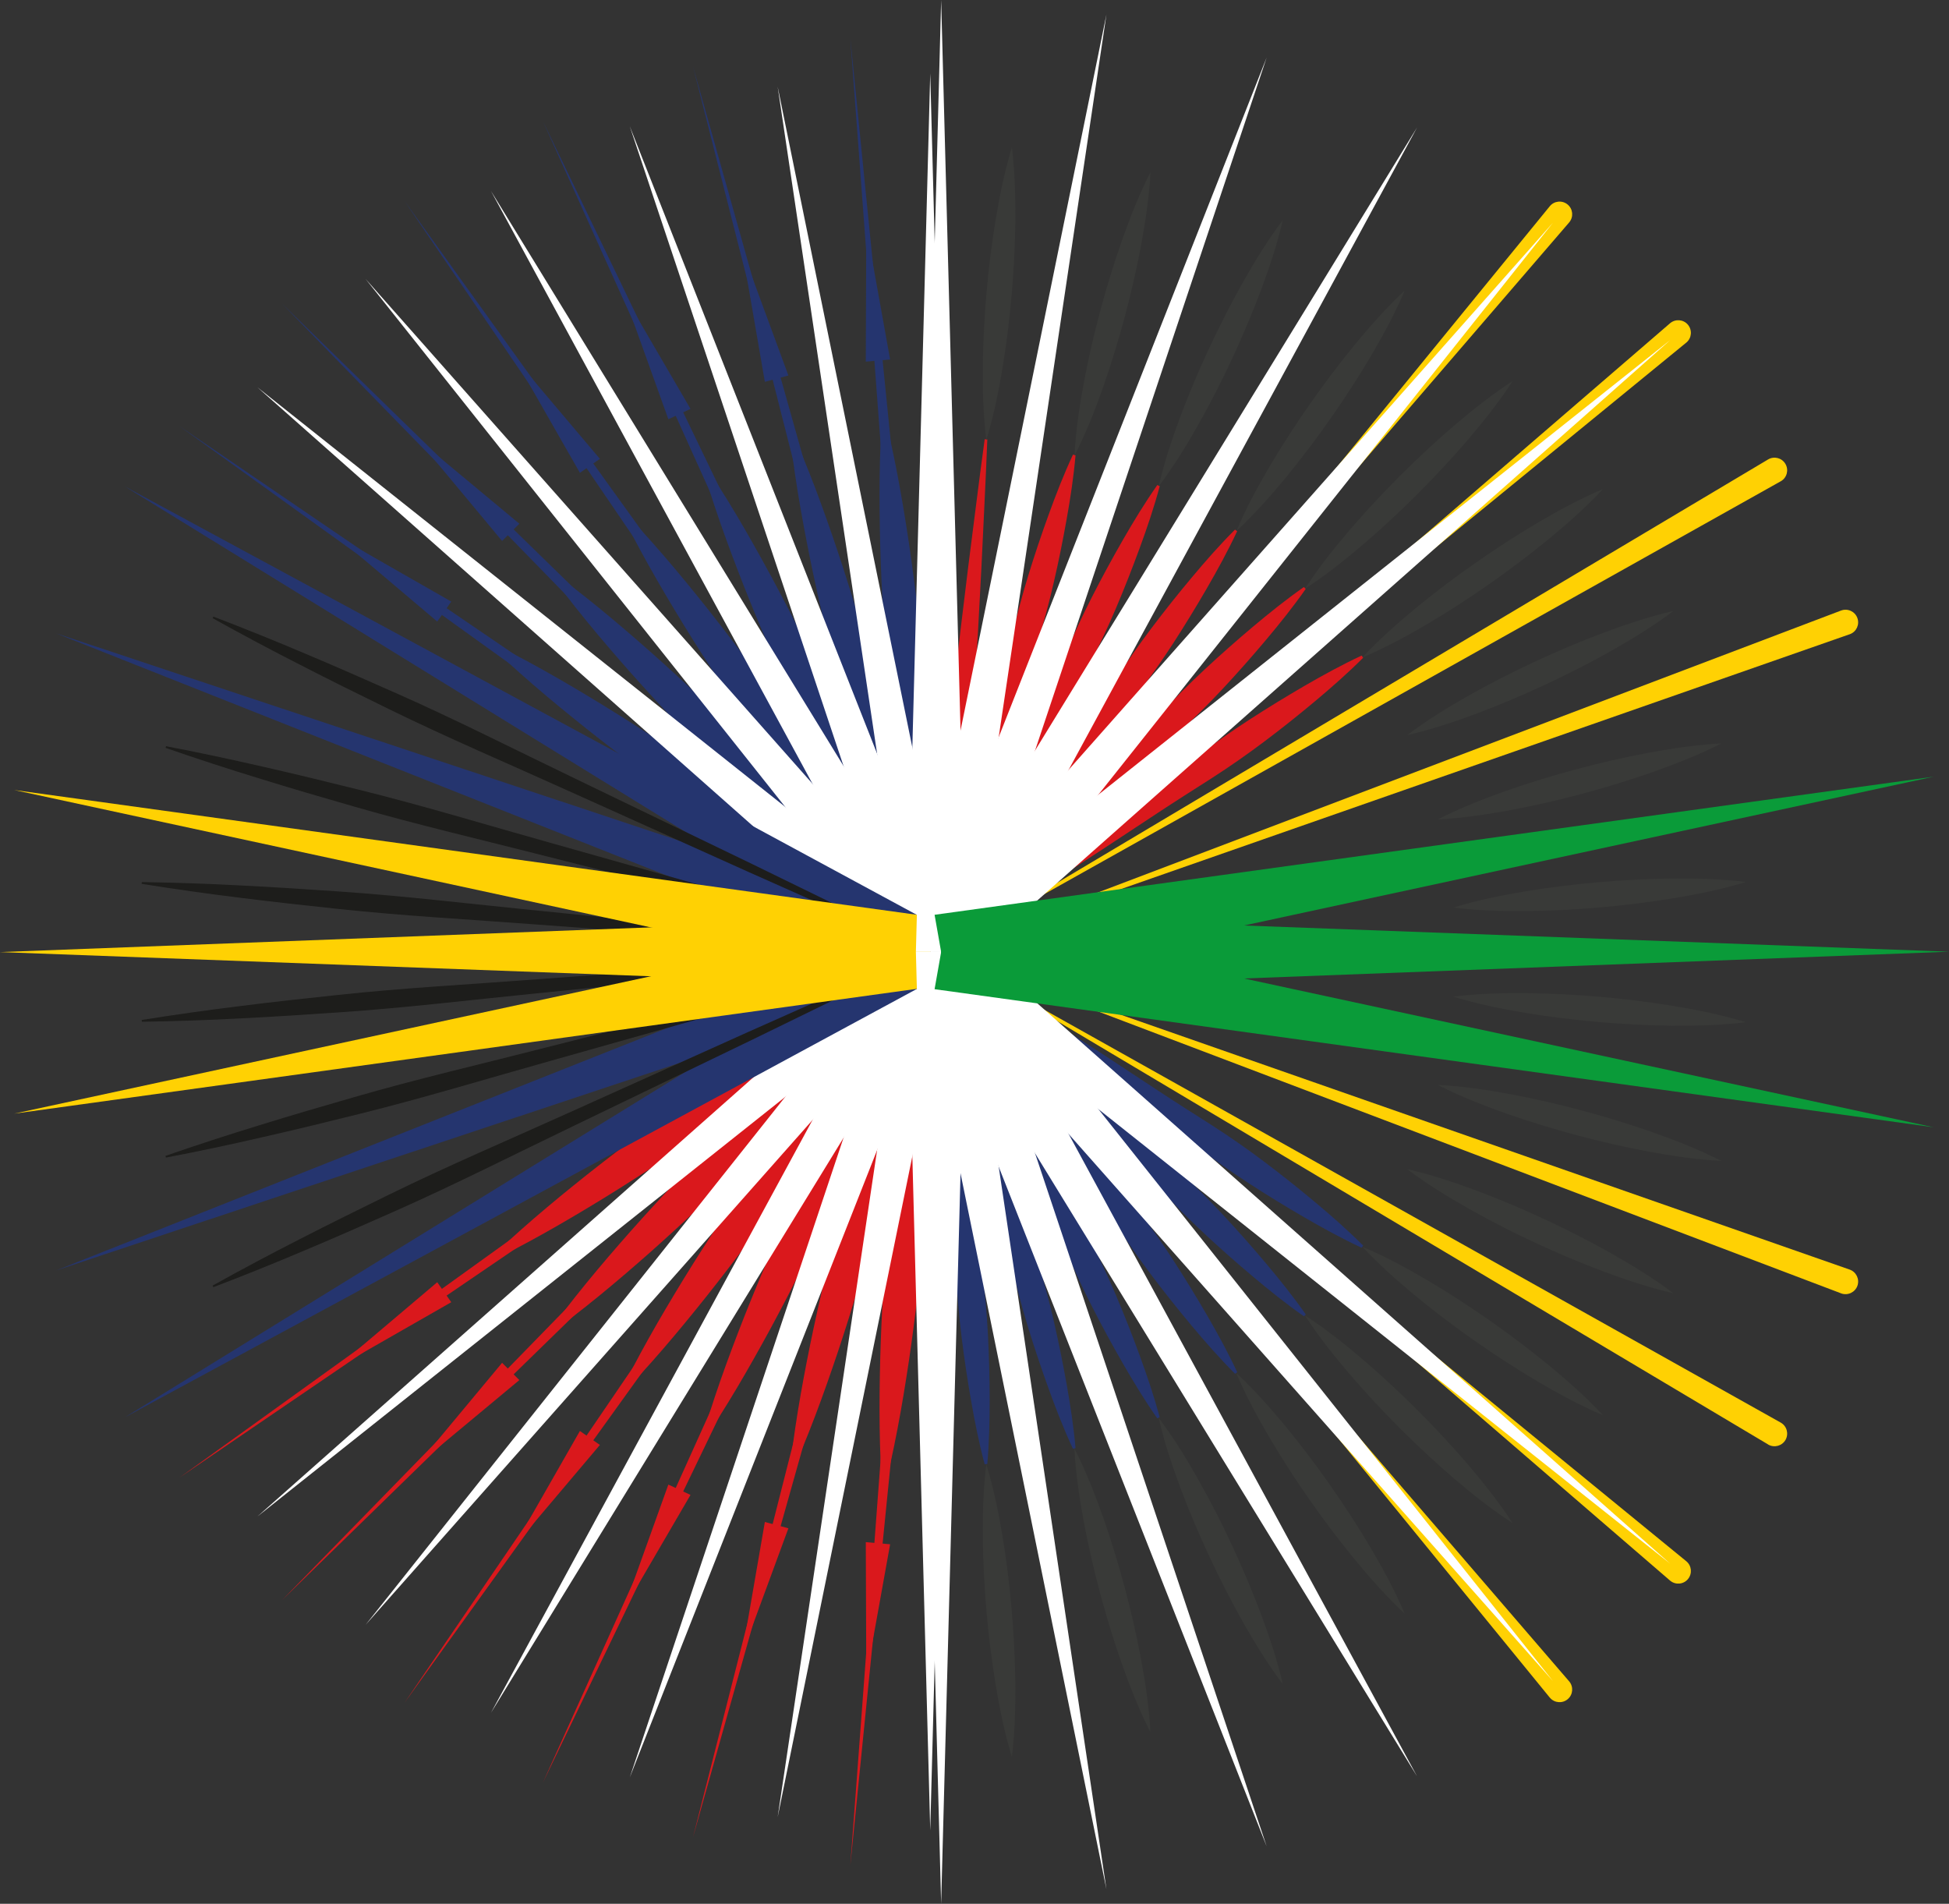 <?xml version="1.0" encoding="UTF-8"?><svg id="Livello_2" xmlns="http://www.w3.org/2000/svg" viewBox="0 0 421.32 411.5"><rect x="0" y="0" width="421.32" height="411.5" fill="#333333" stroke="none"/><defs><style>.cls-1{fill:#fff;}.cls-2{fill:#ffd103;}.cls-3{fill:#da181c;}.cls-4{fill:#25356f;}.cls-5{fill:#1d1d1b;}.cls-6{fill:#0a9b39;}.cls-7{fill:#393a38;}</style></defs><g id="Livello_1-2"><g><polygon class="cls-3" points="202.53 207.81 38.78 319.4 199.64 203.69 202.53 207.81"/><polygon class="cls-3" points="202.87 207.53 60.98 345.86 199.3 203.97 202.87 207.53"/><polygon class="cls-3" points="203.15 207.19 87.44 368.06 199.02 204.3 203.15 207.19"/><polygon class="cls-3" points="203.37 206.81 117.35 385.33 198.8 204.68 203.37 206.81"/><polygon class="cls-3" points="203.52 206.4 149.8 397.14 198.65 205.1 203.52 206.4"/><polygon class="cls-3" points="203.6 205.97 183.82 403.14 198.58 205.53 203.6 205.97"/><g><path class="cls-3" d="M201.09,205.75c-7.11,6.98-14.68,13.32-22.38,19.46-7.72,6.11-15.62,11.97-23.67,17.62-8.05,5.64-16.26,11.06-24.64,16.22-8.4,5.14-16.94,10.08-25.94,14.37,7.11-6.99,14.67-13.33,22.37-19.46,7.72-6.11,15.62-11.97,23.67-17.61,8.06-5.63,16.26-11.05,24.65-16.21,8.4-5.14,16.94-10.08,25.94-14.38"/><path class="cls-3" d="M201.09,205.75c-5.79,8.11-12.14,15.66-18.66,23.05-6.54,7.36-13.3,14.5-20.25,21.46-6.95,6.95-14.09,13.71-21.45,20.26-7.38,6.52-14.94,12.87-23.05,18.65,5.79-8.12,12.13-15.67,18.65-23.05,6.54-7.36,13.3-14.5,20.26-21.45,6.95-6.95,14.1-13.71,21.46-20.25,7.38-6.52,14.94-12.87,23.05-18.66"/><path class="cls-3" d="M201.09,205.75c-4.3,8.99-9.24,17.53-14.38,25.94-5.16,8.39-10.58,16.59-16.22,24.65-5.63,8.06-11.49,15.95-17.61,23.67-6.14,7.7-12.47,15.27-19.46,22.37,4.29-9,9.23-17.54,14.37-25.94,5.16-8.39,10.58-16.59,16.22-24.64,5.64-8.05,11.5-15.95,17.62-23.67,6.14-7.7,12.48-15.27,19.46-22.38"/><path class="cls-3" d="M201.09,205.75c-2.67,9.6-6.05,18.87-9.65,28.04-3.63,9.15-7.54,18.18-11.69,27.09-4.15,8.91-8.55,17.71-13.23,26.37-4.71,8.65-9.63,17.2-15.28,25.41,2.66-9.61,6.04-18.88,9.64-28.04,3.63-9.15,7.54-18.18,11.7-27.09,4.16-8.91,8.56-17.7,13.24-26.37,4.71-8.65,9.63-17.2,15.27-25.42"/><path class="cls-3" d="M201.09,205.75c-.96,9.92-2.68,19.64-4.64,29.29-1.98,9.65-4.27,19.21-6.81,28.71-2.54,9.5-5.34,18.92-8.45,28.27-3.13,9.34-6.5,18.61-10.64,27.68,.95-9.92,2.67-19.64,4.63-29.29,1.99-9.65,4.27-19.21,6.82-28.71,2.55-9.49,5.35-18.92,8.46-28.26,3.13-9.34,6.5-18.61,10.63-27.69"/><path class="cls-3" d="M201.09,205.75c.78,9.94,.77,19.8,.52,29.65-.28,9.84-.87,19.66-1.72,29.45-.85,9.79-1.98,19.56-3.41,29.31-1.46,9.74-3.17,19.46-5.67,29.11-.79-9.94-.78-19.8-.53-29.65,.28-9.84,.87-19.66,1.73-29.45,.86-9.79,1.99-19.56,3.42-29.31,1.47-9.74,3.17-19.46,5.66-29.11"/><polygon class="cls-4" points="199.64 207.81 38.78 92.1 202.53 203.69 199.64 207.81"/><polygon class="cls-4" points="199.3 207.53 60.98 65.64 202.87 203.97 199.3 207.53"/><polygon class="cls-4" points="199.02 207.19 87.44 43.44 203.15 204.3 199.02 207.19"/><polygon class="cls-4" points="198.8 206.81 117.35 26.17 203.37 204.68 198.8 206.81"/><polygon class="cls-4" points="198.65 206.4 149.8 14.35 203.52 205.1 198.65 206.4"/><polygon class="cls-4" points="198.58 205.97 183.82 8.36 203.6 205.53 198.58 205.97"/><path class="cls-4" d="M201.09,205.75c-8.99-4.3-17.53-9.24-25.94-14.38-8.39-5.16-16.59-10.58-24.65-16.21-8.06-5.63-15.95-11.49-23.67-17.61-7.7-6.14-15.27-12.48-22.37-19.47,9,4.29,17.54,9.23,25.94,14.37,8.39,5.16,16.59,10.58,24.64,16.22,8.05,5.64,15.95,11.5,23.67,17.62,7.7,6.14,15.27,12.48,22.38,19.46"/><path class="cls-4" d="M201.09,205.75c-8.11-5.79-15.66-12.14-23.05-18.66-7.36-6.54-14.5-13.3-21.46-20.25-6.96-6.95-13.71-14.09-20.26-21.45-6.52-7.38-12.87-14.94-18.65-23.05,8.12,5.79,15.67,12.13,23.05,18.65,7.36,6.54,14.5,13.3,21.45,20.26,6.95,6.95,13.71,14.1,20.25,21.46,6.52,7.38,12.87,14.94,18.66,23.05"/><path class="cls-4" d="M201.09,205.75c-6.98-7.11-13.32-14.68-19.46-22.38-6.11-7.72-11.97-15.62-17.62-23.67-5.64-8.05-11.06-16.26-16.22-24.64-5.14-8.4-10.08-16.94-14.37-25.94,6.99,7.11,13.33,14.67,19.46,22.37,6.11,7.72,11.97,15.62,17.61,23.67,5.63,8.06,11.05,16.26,16.22,24.65,5.14,8.4,10.08,16.94,14.38,25.94"/><path class="cls-4" d="M201.09,205.75c-5.64-8.22-10.57-16.77-15.27-25.42-4.68-8.66-9.08-17.46-13.24-26.37-4.16-8.91-8.07-17.93-11.7-27.09-3.6-9.17-6.98-18.44-9.64-28.04,5.65,8.21,10.58,16.76,15.28,25.41,4.68,8.67,9.08,17.46,13.23,26.37,4.15,8.91,8.06,17.94,11.69,27.09,3.6,9.17,6.98,18.44,9.65,28.04"/><path class="cls-4" d="M201.09,205.75c-4.13-9.07-7.49-18.35-10.63-27.68-3.1-9.35-5.91-18.77-8.46-28.26-2.55-9.49-4.83-19.06-6.82-28.71-1.95-9.65-3.68-19.37-4.63-29.29,4.14,9.07,7.51,18.34,10.64,27.68,3.1,9.35,5.91,18.77,8.45,28.27,2.54,9.5,4.82,19.06,6.81,28.71,1.95,9.65,3.68,19.37,4.64,29.29"/><path class="cls-4" d="M201.09,205.75c-2.49-9.65-4.19-19.37-5.66-29.11-1.43-9.74-2.56-19.51-3.42-29.3-.86-9.79-1.45-19.61-1.73-29.45-.25-9.85-.26-19.71,.53-29.65,2.5,9.65,4.21,19.37,5.67,29.11,1.43,9.74,2.56,19.51,3.41,29.31,.85,9.79,1.44,19.61,1.72,29.45,.25,9.85,.26,19.71-.52,29.65"/><polygon class="cls-1" points="197.85 209.61 55.62 83.69 204.32 201.89 197.85 209.61"/><polygon class="cls-1" points="197.23 208.99 79.02 60.28 204.95 202.51 197.23 208.99"/><polygon class="cls-1" points="196.72 208.27 106.14 41.29 205.45 203.23 196.72 208.27"/><polygon class="cls-1" points="196.35 207.47 136.14 27.3 205.82 204.03 196.35 207.47"/><polygon class="cls-1" points="196.12 206.62 168.11 18.74 206.05 204.87 196.12 206.62"/><polygon class="cls-1" points="196.05 205.75 201.09 15.85 206.12 205.75 196.05 205.75"/><polygon class="cls-1" points="204.32 209.61 55.62 327.81 197.85 201.89 204.32 209.61"/><polygon class="cls-1" points="204.95 208.99 79.02 351.22 197.23 202.51 204.95 208.99"/><polygon class="cls-1" points="205.45 208.27 106.14 370.21 196.72 203.23 205.45 208.27"/><polygon class="cls-1" points="205.82 207.47 136.14 384.19 196.35 204.03 205.82 207.47"/><polygon class="cls-1" points="206.05 206.62 168.11 392.76 196.12 204.87 206.05 206.62"/><polygon class="cls-1" points="206.12 205.76 201.09 395.65 196.05 205.76 206.12 205.76"/><polygon class="cls-4" points="199.15 211.07 12.15 136.9 203.03 200.42 199.15 211.07"/><polygon class="cls-4" points="198.25 210.66 26.98 105.14 203.92 200.84 198.25 210.66"/><polygon class="cls-4" points="203.03 211.07 12.15 274.6 199.14 200.42 203.03 211.07"/><polygon class="cls-4" points="203.92 210.66 26.98 306.36 198.25 200.84 203.92 210.66"/><path class="cls-5" d="M201.1,205.94l-42.54,4.48-42.56,4.29c-14.19,1.41-28.35,3.14-42.58,4.1-7.11,.49-14.23,.96-21.35,1.31-7.12,.38-14.26,.62-21.4,.73l-.03-.38c7.06-1.13,14.12-2.13,21.2-3,7.08-.9,14.17-1.67,21.26-2.42,14.18-1.52,28.42-2.27,42.64-3.35l42.66-3.16,42.68-2.98,.03,.38Z"/><path class="cls-5" d="M201.13,205.93l-41.12,11.8-41.17,11.62c-13.73,3.85-27.37,8.01-41.22,11.44-6.92,1.72-13.85,3.42-20.8,4.99-6.95,1.61-13.93,3.09-20.95,4.43l-.1-.37c6.75-2.34,13.54-4.55,20.36-6.64,6.81-2.11,13.66-4.1,20.51-6.08,13.7-3.96,27.6-7.17,41.41-10.71l41.46-10.52,41.51-10.34,.1,.36Z"/><path class="cls-5" d="M201.17,205.92l-38.45,18.76-38.52,18.59c-12.85,6.17-25.57,12.64-38.6,18.42-6.52,2.89-13.04,5.77-19.62,8.53-6.57,2.79-13.19,5.46-19.86,8l-.16-.34c6.24-3.48,12.54-6.83,18.9-10.07,6.35-3.26,12.74-6.41,19.15-9.55,12.8-6.28,25.93-11.86,38.92-17.73l39-17.56,39.08-17.39,.16,.34Z"/><path class="cls-5" d="M201.07,205.94l-42.68-2.97-42.66-3.16c-14.22-1.08-28.46-1.83-42.64-3.35-7.09-.75-14.18-1.53-21.26-2.42-7.08-.87-14.15-1.87-21.21-3l.03-.38c7.15,.11,14.28,.35,21.4,.73,7.13,.35,14.24,.82,21.35,1.31,14.23,.97,28.39,2.7,42.58,4.1l42.56,4.29,42.54,4.48-.03,.38Z"/><path class="cls-5" d="M201.04,205.93l-41.51-10.34-41.46-10.52c-13.81-3.53-27.71-6.75-41.41-10.7-6.85-1.97-13.7-3.96-20.51-6.08-6.82-2.08-13.61-4.3-20.36-6.64l.1-.36c7.02,1.35,14,2.83,20.95,4.43,6.96,1.58,13.88,3.27,20.8,4.99,13.84,3.42,27.49,7.59,41.22,11.43l41.17,11.62,41.12,11.8-.1,.36Z"/><path class="cls-5" d="M201.01,205.92l-39.08-17.39-39-17.56c-12.99-5.88-26.12-11.46-38.92-17.73-6.4-3.13-12.8-6.28-19.14-9.55-6.36-3.24-12.66-6.59-18.9-10.07l.16-.34c6.68,2.55,13.3,5.22,19.86,8.01,6.58,2.76,13.1,5.64,19.62,8.53,13.04,5.77,25.75,12.24,38.61,18.42l38.52,18.59,38.44,18.76-.16,.34Z"/><polygon class="cls-3" points="112.27 298.3 90.05 316.78 108.54 294.57 112.27 298.3"/><polygon class="cls-3" points="129.68 312.32 111.02 334.39 125.36 309.3 129.68 312.32"/><polygon class="cls-3" points="149.27 323.12 134.71 348.1 144.48 320.89 149.27 323.12"/><polygon class="cls-3" points="97.55 281.47 72.46 295.82 94.52 277.15 97.55 281.47"/><polygon class="cls-3" points="170.43 330.34 160.39 357.62 165.34 328.97 170.43 330.34"/><polygon class="cls-3" points="192.42 333.79 187.27 362.4 187.16 333.33 192.42 333.79"/><polygon class="cls-4" points="108.54 116.93 90.05 94.72 112.27 113.2 108.54 116.93"/><polygon class="cls-4" points="125.36 102.2 111.02 77.11 129.68 99.18 125.36 102.2"/><polygon class="cls-4" points="144.48 90.61 134.71 63.4 149.27 88.38 144.48 90.61"/><polygon class="cls-4" points="165.34 82.53 160.39 53.88 170.43 81.16 165.34 82.53"/><polygon class="cls-4" points="94.52 134.35 72.46 115.68 97.55 130.03 94.52 134.35"/><polygon class="cls-4" points="187.16 78.17 187.27 49.1 192.42 77.71 187.16 78.17"/><polygon class="cls-2" points="201.09 213.27 0 205.79 201.08 198.15 201.09 213.27"/><polygon class="cls-2" points="202.4 213.15 3.07 240.71 199.77 198.27 202.4 213.15"/><polygon class="cls-2" points="199.77 213.2 3.07 170.76 202.4 198.31 199.77 213.2"/><path class="cls-2" d="M399.85,137.09l-196.4,68.67,194.53-73.79c1.41-.53,2.99,.17,3.52,1.58,.54,1.41-.17,2.99-1.58,3.52-.02,0-.05,.02-.07,.02"/><path class="cls-2" d="M384.94,104.03l-181.49,101.73,178.76-106.45c1.3-.77,2.97-.35,3.74,.95,.77,1.3,.35,2.97-.95,3.74-.02,.01-.04,.03-.06,.04"/><path class="cls-2" d="M364.52,74.06L203.45,205.76,361.01,69.88c1.14-.98,2.87-.86,3.85,.28,.98,1.14,.86,2.87-.28,3.85-.02,.01-.04,.03-.05,.05"/><path class="cls-2" d="M339.2,48.09L203.45,205.75,335.02,44.58c.95-1.17,2.67-1.34,3.84-.39,1.17,.95,1.34,2.67,.39,3.84-.01,.02-.03,.04-.05,.05"/><path class="cls-2" d="M397.98,279.55l-194.53-73.79,196.4,68.66c1.42,.5,2.17,2.06,1.68,3.48-.5,1.42-2.05,2.17-3.48,1.68-.02,0-.05-.02-.07-.03"/><path class="cls-2" d="M382.21,312.21l-178.76-106.45,181.49,101.73c1.32,.74,1.78,2.4,1.05,3.72-.74,1.31-2.4,1.78-3.72,1.05-.02-.01-.04-.03-.06-.04"/><path class="cls-2" d="M361.01,341.63L203.45,205.75l161.07,131.7c1.17,.95,1.34,2.67,.39,3.84-.95,1.17-2.67,1.34-3.84,.39-.02-.01-.04-.03-.05-.05"/><path class="cls-2" d="M335.02,366.93L203.45,205.75l135.75,157.66c.98,1.14,.86,2.87-.29,3.85-1.14,.98-2.87,.86-3.85-.29-.01-.01-.03-.04-.05-.06"/><path class="cls-4" d="M203.62,205.48c7.85,4.94,15.61,10.01,23.42,15l11.65,7.58,11.61,7.65c3.86,2.56,7.79,5.03,11.69,7.52,3.9,2.51,7.7,5.15,11.4,7.95,3.7,2.79,7.33,5.68,10.9,8.67,3.57,2.98,7.07,6.06,10.39,9.38l-.33,.47c-4.27-1.99-8.35-4.23-12.37-6.56-4.02-2.33-7.98-4.75-11.87-7.28-3.89-2.52-7.68-5.19-11.37-7.99-3.68-2.82-7.35-5.66-11.07-8.42l-11.16-8.29-11.11-8.36c-7.37-5.63-14.78-11.19-22.11-16.88l.33-.47Z"/><path class="cls-4" d="M203.66,205.51c6.87,6.23,13.64,12.56,20.46,18.84l10.16,9.49,10.1,9.55c3.36,3.19,6.8,6.3,10.21,9.44,3.4,3.15,6.69,6.41,9.85,9.81,3.16,3.39,6.23,6.87,9.23,10.43,2.99,3.56,5.91,7.19,8.61,11.05l-.4,.4c-3.86-2.7-7.49-5.61-11.05-8.61-3.56-2.99-7.04-6.06-10.43-9.22-3.39-3.16-6.66-6.44-9.8-9.85-3.14-3.41-6.25-6.85-9.44-10.21l-9.55-10.1-9.49-10.16c-6.28-6.82-12.61-13.59-18.84-20.46l.41-.41Z"/><path class="cls-4" d="M203.69,205.55c5.69,7.33,11.25,14.74,16.88,22.11l8.36,11.11,8.29,11.16c2.76,3.72,5.6,7.39,8.41,11.07,2.81,3.69,5.47,7.48,7.99,11.37,2.52,3.89,4.94,7.85,7.28,11.87,2.33,4.02,4.57,8.11,6.56,12.37l-.47,.33c-3.33-3.32-6.4-6.83-9.39-10.39-2.98-3.57-5.88-7.2-8.67-10.9-2.79-3.7-5.44-7.5-7.95-11.4-2.5-3.91-4.97-7.83-7.53-11.7l-7.65-11.6-7.58-11.65c-5-7.81-10.06-15.57-15-23.42l.47-.33Z"/><path class="cls-4" d="M203.71,205.59c4.33,8.2,8.52,16.47,12.78,24.71l6.3,12.39,6.22,12.43c2.07,4.15,4.23,8.25,6.37,12.36,2.12,4.12,4.09,8.31,5.9,12.58,1.81,4.27,3.51,8.59,5.1,12.95,1.6,4.37,3.09,8.78,4.31,13.32l-.52,.24c-2.7-3.85-5.12-7.84-7.44-11.87-2.32-4.03-4.54-8.11-6.64-12.24-2.11-4.13-4.05-8.33-5.85-12.61-1.78-4.28-3.53-8.57-5.38-12.82l-5.52-12.76-5.44-12.79c-3.57-8.56-7.21-17.08-10.71-25.67l.52-.24Z"/><path class="cls-4" d="M203.73,205.64c2.84,8.83,5.53,17.7,8.3,26.55l4.05,13.3,3.97,13.32c1.32,4.44,2.74,8.86,4.12,13.28,1.38,4.43,2.59,8.9,3.62,13.41,1.04,4.52,1.96,9.07,2.78,13.64,.81,4.58,1.52,9.18,1.93,13.87l-.55,.15c-1.99-4.26-3.68-8.6-5.26-12.98-1.58-4.37-3.06-8.77-4.42-13.2-1.36-4.43-2.55-8.91-3.57-13.43-1.01-4.52-1.99-9.06-3.07-13.56l-3.22-13.52-3.14-13.54c-2.03-9.05-4.13-18.07-6.09-27.14l.55-.15Z"/><path class="cls-4" d="M203.74,205.69c1.26,9.19,2.37,18.39,3.56,27.59l1.68,13.8,1.6,13.81c.52,4.6,1.16,9.2,1.75,13.8,.59,4.6,1,9.21,1.24,13.84,.24,4.63,.36,9.27,.37,13.92,0,4.65-.1,9.31-.51,13.99l-.57,.05c-1.22-4.54-2.13-9.11-2.93-13.69-.8-4.58-1.49-9.17-2.06-13.77-.57-4.6-.96-9.22-1.18-13.85-.21-4.63-.39-9.27-.67-13.89l-.83-13.88-.74-13.88c-.42-9.26-.93-18.52-1.28-27.79l.57-.05Z"/><path class="cls-3" d="M203.29,205.48c7.33-5.69,14.74-11.25,22.11-16.88l11.11-8.36,11.16-8.29c3.72-2.76,7.39-5.6,11.07-8.42,3.69-2.81,7.48-5.47,11.37-7.99,3.89-2.52,7.85-4.94,11.87-7.28,4.02-2.33,8.11-4.57,12.37-6.56l.33,.47c-3.32,3.33-6.83,6.4-10.39,9.39-3.57,2.98-7.19,5.88-10.9,8.66-3.7,2.79-7.5,5.44-11.4,7.95-3.91,2.5-7.83,4.97-11.7,7.53l-11.6,7.65-11.65,7.58c-7.81,5-15.57,10.07-23.42,15l-.33-.47Z"/><path class="cls-3" d="M203.25,205.51c6.23-6.87,12.56-13.64,18.84-20.46l9.49-10.16,9.55-10.1c3.19-3.36,6.3-6.8,9.44-10.21,3.15-3.4,6.41-6.69,9.81-9.85,3.39-3.16,6.87-6.23,10.43-9.23,3.56-2.99,7.19-5.91,11.05-8.61l.4,.4c-2.7,3.86-5.61,7.49-8.61,11.05-2.99,3.56-6.07,7.04-9.23,10.43-3.16,3.39-6.44,6.66-9.85,9.8-3.41,3.14-6.85,6.25-10.21,9.44l-10.1,9.55-10.16,9.49c-6.82,6.28-13.59,12.61-20.46,18.84l-.4-.41Z"/><path class="cls-3" d="M203.22,205.55c4.94-7.85,10-15.61,15-23.42l7.58-11.65,7.65-11.61c2.56-3.86,5.03-7.79,7.52-11.7,2.51-3.9,5.15-7.7,7.95-11.4,2.79-3.7,5.68-7.33,8.67-10.9,2.98-3.57,6.06-7.07,9.38-10.39l.47,.33c-1.99,4.26-4.23,8.35-6.56,12.37-2.33,4.02-4.75,7.98-7.27,11.87-2.52,3.89-5.19,7.68-7.99,11.37-2.82,3.68-5.66,7.35-8.42,11.07l-8.29,11.16-8.36,11.11c-5.63,7.37-11.19,14.78-16.88,22.11l-.47-.33Z"/><path class="cls-3" d="M203.19,205.59c3.5-8.59,7.14-17.11,10.71-25.67l5.45-12.79,5.52-12.76c1.85-4.25,3.6-8.54,5.38-12.82,1.79-4.27,3.74-8.48,5.85-12.61,2.1-4.13,4.33-8.21,6.64-12.24,2.32-4.03,4.74-8.01,7.44-11.86l.52,.24c-1.21,4.54-2.71,8.96-4.31,13.32-1.6,4.36-3.29,8.69-5.1,12.95-1.81,4.27-3.78,8.46-5.9,12.58-2.13,4.12-4.3,8.22-6.36,12.36l-6.22,12.43-6.3,12.39c-4.26,8.23-8.45,16.5-12.78,24.7l-.52-.24Z"/><path class="cls-3" d="M203.18,205.64c1.96-9.07,4.06-18.09,6.09-27.14l3.14-13.55,3.22-13.52c1.08-4.5,2.06-9.04,3.07-13.56,1.02-4.52,2.21-9,3.57-13.43,1.36-4.43,2.83-8.83,4.42-13.2,1.58-4.37,3.27-8.71,5.26-12.98l.55,.15c-.41,4.69-1.11,9.29-1.93,13.87-.82,4.58-1.73,9.13-2.78,13.64-1.04,4.52-2.25,8.99-3.62,13.42-1.39,4.42-2.81,8.84-4.12,13.28l-3.97,13.32-4.05,13.3c-2.77,8.85-5.46,17.72-8.3,26.55l-.55-.15Z"/><path class="cls-3" d="M213.43,94.99c-.35,9.27-.86,18.52-1.28,27.79l-.74,13.88-.83,13.88c-.28,4.62-.46,9.26-.67,13.89-.22,4.63-.61,9.25-1.18,13.85-.57,4.6-1.26,9.19-2.06,13.77-.8,4.58-1.71,9.15-2.93,13.69l-.57-.05c-.41-4.69-.52-9.35-.51-13.99,0-4.65,.12-9.29,.37-13.92,.24-4.63,.65-9.24,1.24-13.84,.6-4.6,1.23-9.19,1.75-13.8l1.6-13.81,1.68-13.8c1.19-9.2,2.3-18.4,3.56-27.59l.57,.05Z"/><path class="cls-7" d="M346.53,305.9c-4.98-2.11-9.65-4.66-14.23-7.35-4.56-2.71-9.01-5.59-13.34-8.62-4.34-3.03-8.56-6.22-12.67-9.58-4.09-3.38-8.09-6.9-11.77-10.86,4.99,2.1,9.66,4.66,14.24,7.35,4.56,2.71,9,5.59,13.34,8.63,4.33,3.04,8.56,6.23,12.67,9.59,4.09,3.38,8.09,6.9,11.78,10.86"/><path class="cls-7" d="M326.98,329.22c-4.54-2.94-8.7-6.27-12.74-9.71-4.02-3.46-7.9-7.07-11.64-10.81-3.74-3.74-7.35-7.61-10.81-11.64-3.44-4.04-6.77-8.2-9.71-12.74,4.55,2.94,8.7,6.26,12.74,9.71,4.02,3.46,7.9,7.07,11.64,10.81,3.74,3.74,7.35,7.62,10.81,11.64,3.44,4.04,6.77,8.2,9.71,12.74"/><path class="cls-7" d="M303.67,348.8c-3.96-3.69-7.48-7.68-10.86-11.78-3.36-4.1-6.55-8.33-9.59-12.67-3.04-4.33-5.92-8.77-8.63-13.34-2.69-4.58-5.24-9.25-7.35-14.24,3.97,3.68,7.48,7.68,10.86,11.77,3.36,4.1,6.55,8.33,9.58,12.67,3.03,4.34,5.92,8.78,8.62,13.34,2.69,4.58,5.24,9.25,7.35,14.23"/><path class="cls-7" d="M277.31,364.03c-3.26-4.32-6.03-8.87-8.65-13.48-2.6-4.63-5.01-9.34-7.24-14.14-2.24-4.79-4.31-9.67-6.18-14.63-1.85-4.97-3.56-10.02-4.76-15.29,3.27,4.31,6.04,8.86,8.65,13.48,2.6,4.63,5.01,9.34,7.24,14.14,2.23,4.8,4.3,9.67,6.17,14.64,1.85,4.97,3.56,10.02,4.77,15.29"/><path class="cls-7" d="M248.71,374.45c-2.46-4.82-4.4-9.78-6.18-14.78-1.76-5.01-3.3-10.07-4.68-15.18-1.37-5.11-2.56-10.27-3.55-15.49-.96-5.22-1.76-10.48-2.04-15.89,2.47,4.82,4.41,9.78,6.18,14.78,1.76,5.01,3.31,10.07,4.67,15.18,1.37,5.11,2.56,10.27,3.54,15.49,.96,5.22,1.77,10.48,2.04,15.89"/><path class="cls-7" d="M218.74,379.75c-1.59-5.17-2.63-10.39-3.51-15.63-.86-5.24-1.51-10.49-1.97-15.76-.47-5.27-.74-10.56-.8-15.86-.04-5.31,.08-10.63,.75-16,1.59,5.17,2.64,10.39,3.52,15.63,.86,5.24,1.51,10.49,1.96,15.76,.46,5.27,.73,10.56,.8,15.86,.04,5.31-.08,10.63-.75,16"/><path class="cls-7" d="M361.74,279.53c-5.27-1.21-10.32-2.92-15.29-4.77-4.96-1.87-9.84-3.94-14.64-6.17-4.8-2.23-9.51-4.64-14.14-7.24-4.62-2.62-9.17-5.39-13.48-8.65,5.28,1.21,10.32,2.91,15.29,4.76,4.96,1.87,9.84,3.94,14.63,6.18,4.79,2.24,9.51,4.64,14.14,7.24,4.62,2.62,9.16,5.39,13.48,8.65"/><path class="cls-7" d="M372.14,250.93c-5.4-.28-10.67-1.08-15.89-2.04-5.21-.98-10.38-2.17-15.49-3.54-5.11-1.37-10.17-2.92-15.18-4.67-5-1.78-9.96-3.71-14.78-6.18,5.41,.27,10.67,1.07,15.89,2.04,5.21,.98,10.38,2.17,15.48,3.55,5.11,1.37,10.17,2.92,15.18,4.68,5,1.78,9.96,3.71,14.78,6.17"/><path class="cls-7" d="M377.42,220.95c-5.37,.67-10.69,.79-16,.75-5.31-.06-10.59-.34-15.87-.8-5.27-.46-10.53-1.1-15.76-1.96-5.24-.88-10.46-1.93-15.63-3.52,5.37-.67,10.69-.8,16-.75,5.31,.06,10.59,.34,15.86,.8,5.27,.46,10.53,1.11,15.76,1.97,5.24,.88,10.46,1.93,15.63,3.51"/><path class="cls-7" d="M346.53,105.69c-3.69,3.96-7.68,7.48-11.78,10.86-4.11,3.36-8.33,6.55-12.67,9.59-4.33,3.04-8.77,5.92-13.34,8.63-4.58,2.69-9.25,5.24-14.24,7.35,3.68-3.97,7.68-7.48,11.77-10.86,4.1-3.36,8.33-6.55,12.67-9.58,4.34-3.03,8.78-5.92,13.34-8.62,4.58-2.69,9.25-5.24,14.23-7.35"/><path class="cls-7" d="M326.98,82.37c-2.94,4.54-6.27,8.7-9.71,12.74-3.46,4.02-7.07,7.9-10.81,11.64-3.74,3.74-7.61,7.35-11.64,10.81-4.04,3.44-8.2,6.77-12.74,9.71,2.94-4.55,6.26-8.7,9.71-12.74,3.46-4.02,7.07-7.9,10.81-11.64,3.74-3.74,7.62-7.35,11.64-10.81,4.04-3.44,8.2-6.77,12.74-9.71"/><path class="cls-7" d="M303.67,62.79c-2.11,4.98-4.66,9.65-7.35,14.23-2.71,4.56-5.59,9.01-8.62,13.34-3.03,4.34-6.22,8.56-9.58,12.67-3.38,4.09-6.9,8.09-10.86,11.77,2.1-4.99,4.66-9.66,7.35-14.24,2.71-4.56,5.59-9,8.63-13.34,3.04-4.33,6.23-8.56,9.59-12.67,3.38-4.09,6.9-8.09,10.86-11.78"/><path class="cls-7" d="M277.31,47.56c-1.21,5.27-2.92,10.32-4.77,15.29-1.87,4.96-3.94,9.84-6.17,14.64-2.23,4.8-4.64,9.51-7.24,14.14-2.62,4.62-5.39,9.17-8.65,13.48,1.21-5.28,2.91-10.32,4.76-15.29,1.87-4.96,3.94-9.84,6.18-14.63,2.24-4.79,4.64-9.51,7.24-14.14,2.62-4.62,5.39-9.16,8.65-13.48"/><path class="cls-7" d="M248.71,37.14c-.28,5.4-1.08,10.67-2.04,15.89-.98,5.21-2.17,10.38-3.54,15.49-1.37,5.11-2.92,10.17-4.67,15.18-1.77,5-3.71,9.96-6.18,14.78,.27-5.41,1.07-10.67,2.04-15.89,.98-5.21,2.17-10.37,3.55-15.48,1.37-5.11,2.92-10.17,4.68-15.18,1.78-5,3.71-9.96,6.18-14.78"/><path class="cls-7" d="M218.74,31.85c.66,5.37,.79,10.69,.75,16-.06,5.31-.34,10.59-.8,15.87-.46,5.27-1.1,10.53-1.96,15.76-.88,5.24-1.93,10.46-3.52,15.63-.67-5.37-.8-10.69-.75-16,.06-5.31,.34-10.59,.8-15.86,.46-5.27,1.11-10.53,1.97-15.76,.88-5.24,1.93-10.46,3.51-15.63"/><path class="cls-7" d="M361.74,132.06c-4.32,3.26-8.87,6.03-13.48,8.65-4.63,2.6-9.34,5.01-14.14,7.24-4.79,2.24-9.67,4.31-14.63,6.18-4.97,1.85-10.02,3.56-15.29,4.76,4.32-3.27,8.86-6.04,13.48-8.65,4.63-2.6,9.34-5.01,14.14-7.24,4.8-2.23,9.67-4.3,14.64-6.17,4.97-1.85,10.02-3.56,15.29-4.77"/><path class="cls-7" d="M372.14,160.67c-4.82,2.46-9.78,4.4-14.78,6.18-5.01,1.76-10.07,3.3-15.18,4.68-5.11,1.37-10.27,2.56-15.48,3.55-5.22,.96-10.48,1.76-15.89,2.04,4.82-2.47,9.78-4.41,14.78-6.18,5.01-1.76,10.07-3.31,15.18-4.67,5.11-1.37,10.27-2.56,15.49-3.54,5.22-.96,10.48-1.77,15.89-2.04"/><path class="cls-7" d="M377.42,190.64c-5.17,1.59-10.39,2.63-15.63,3.51-5.24,.86-10.49,1.51-15.76,1.97-5.27,.47-10.56,.74-15.86,.8-5.31,.04-10.63-.08-16-.75,5.17-1.59,10.39-2.64,15.63-3.52,5.24-.86,10.49-1.51,15.76-1.96,5.27-.46,10.56-.73,15.87-.8,5.31-.04,10.63,.08,16,.75"/><polygon class="cls-1" points="206.96 201.57 361.06 338 199.94 209.93 206.96 201.57"/><polygon class="cls-1" points="207.64 202.24 335.7 363.36 199.27 209.26 207.64 202.24"/><polygon class="cls-1" points="208.18 203.02 306.32 383.93 198.73 208.48 208.18 203.02"/><polygon class="cls-1" points="208.58 203.89 273.82 399.09 198.32 207.62 208.58 203.89"/><polygon class="cls-1" points="208.83 204.8 239.18 408.37 198.08 206.7 208.83 204.8"/><polygon class="cls-1" points="208.91 205.75 203.45 411.5 197.99 205.75 208.91 205.75"/><polygon class="cls-1" points="199.94 201.57 361.06 73.5 206.96 209.93 199.94 201.57"/><polygon class="cls-1" points="199.27 202.24 335.7 48.14 207.64 209.26 199.27 202.24"/><polygon class="cls-1" points="198.73 203.02 306.32 27.57 208.18 208.48 198.73 203.02"/><polygon class="cls-1" points="198.32 203.89 273.82 12.42 208.58 207.62 198.32 203.89"/><polygon class="cls-1" points="198.08 204.8 239.18 3.13 208.83 206.7 198.08 204.8"/><polygon class="cls-1" points="197.99 205.74 203.45 0 208.91 205.74 197.99 205.74"/><polygon class="cls-6" points="203.45 197.61 421.32 205.71 203.46 213.98 203.45 197.61"/><polygon class="cls-6" points="202.03 197.73 417.99 167.88 204.88 213.86 202.03 197.73"/><polygon class="cls-6" points="204.88 197.68 417.99 243.66 202.03 213.81 204.88 197.68"/></g></g></g></svg>